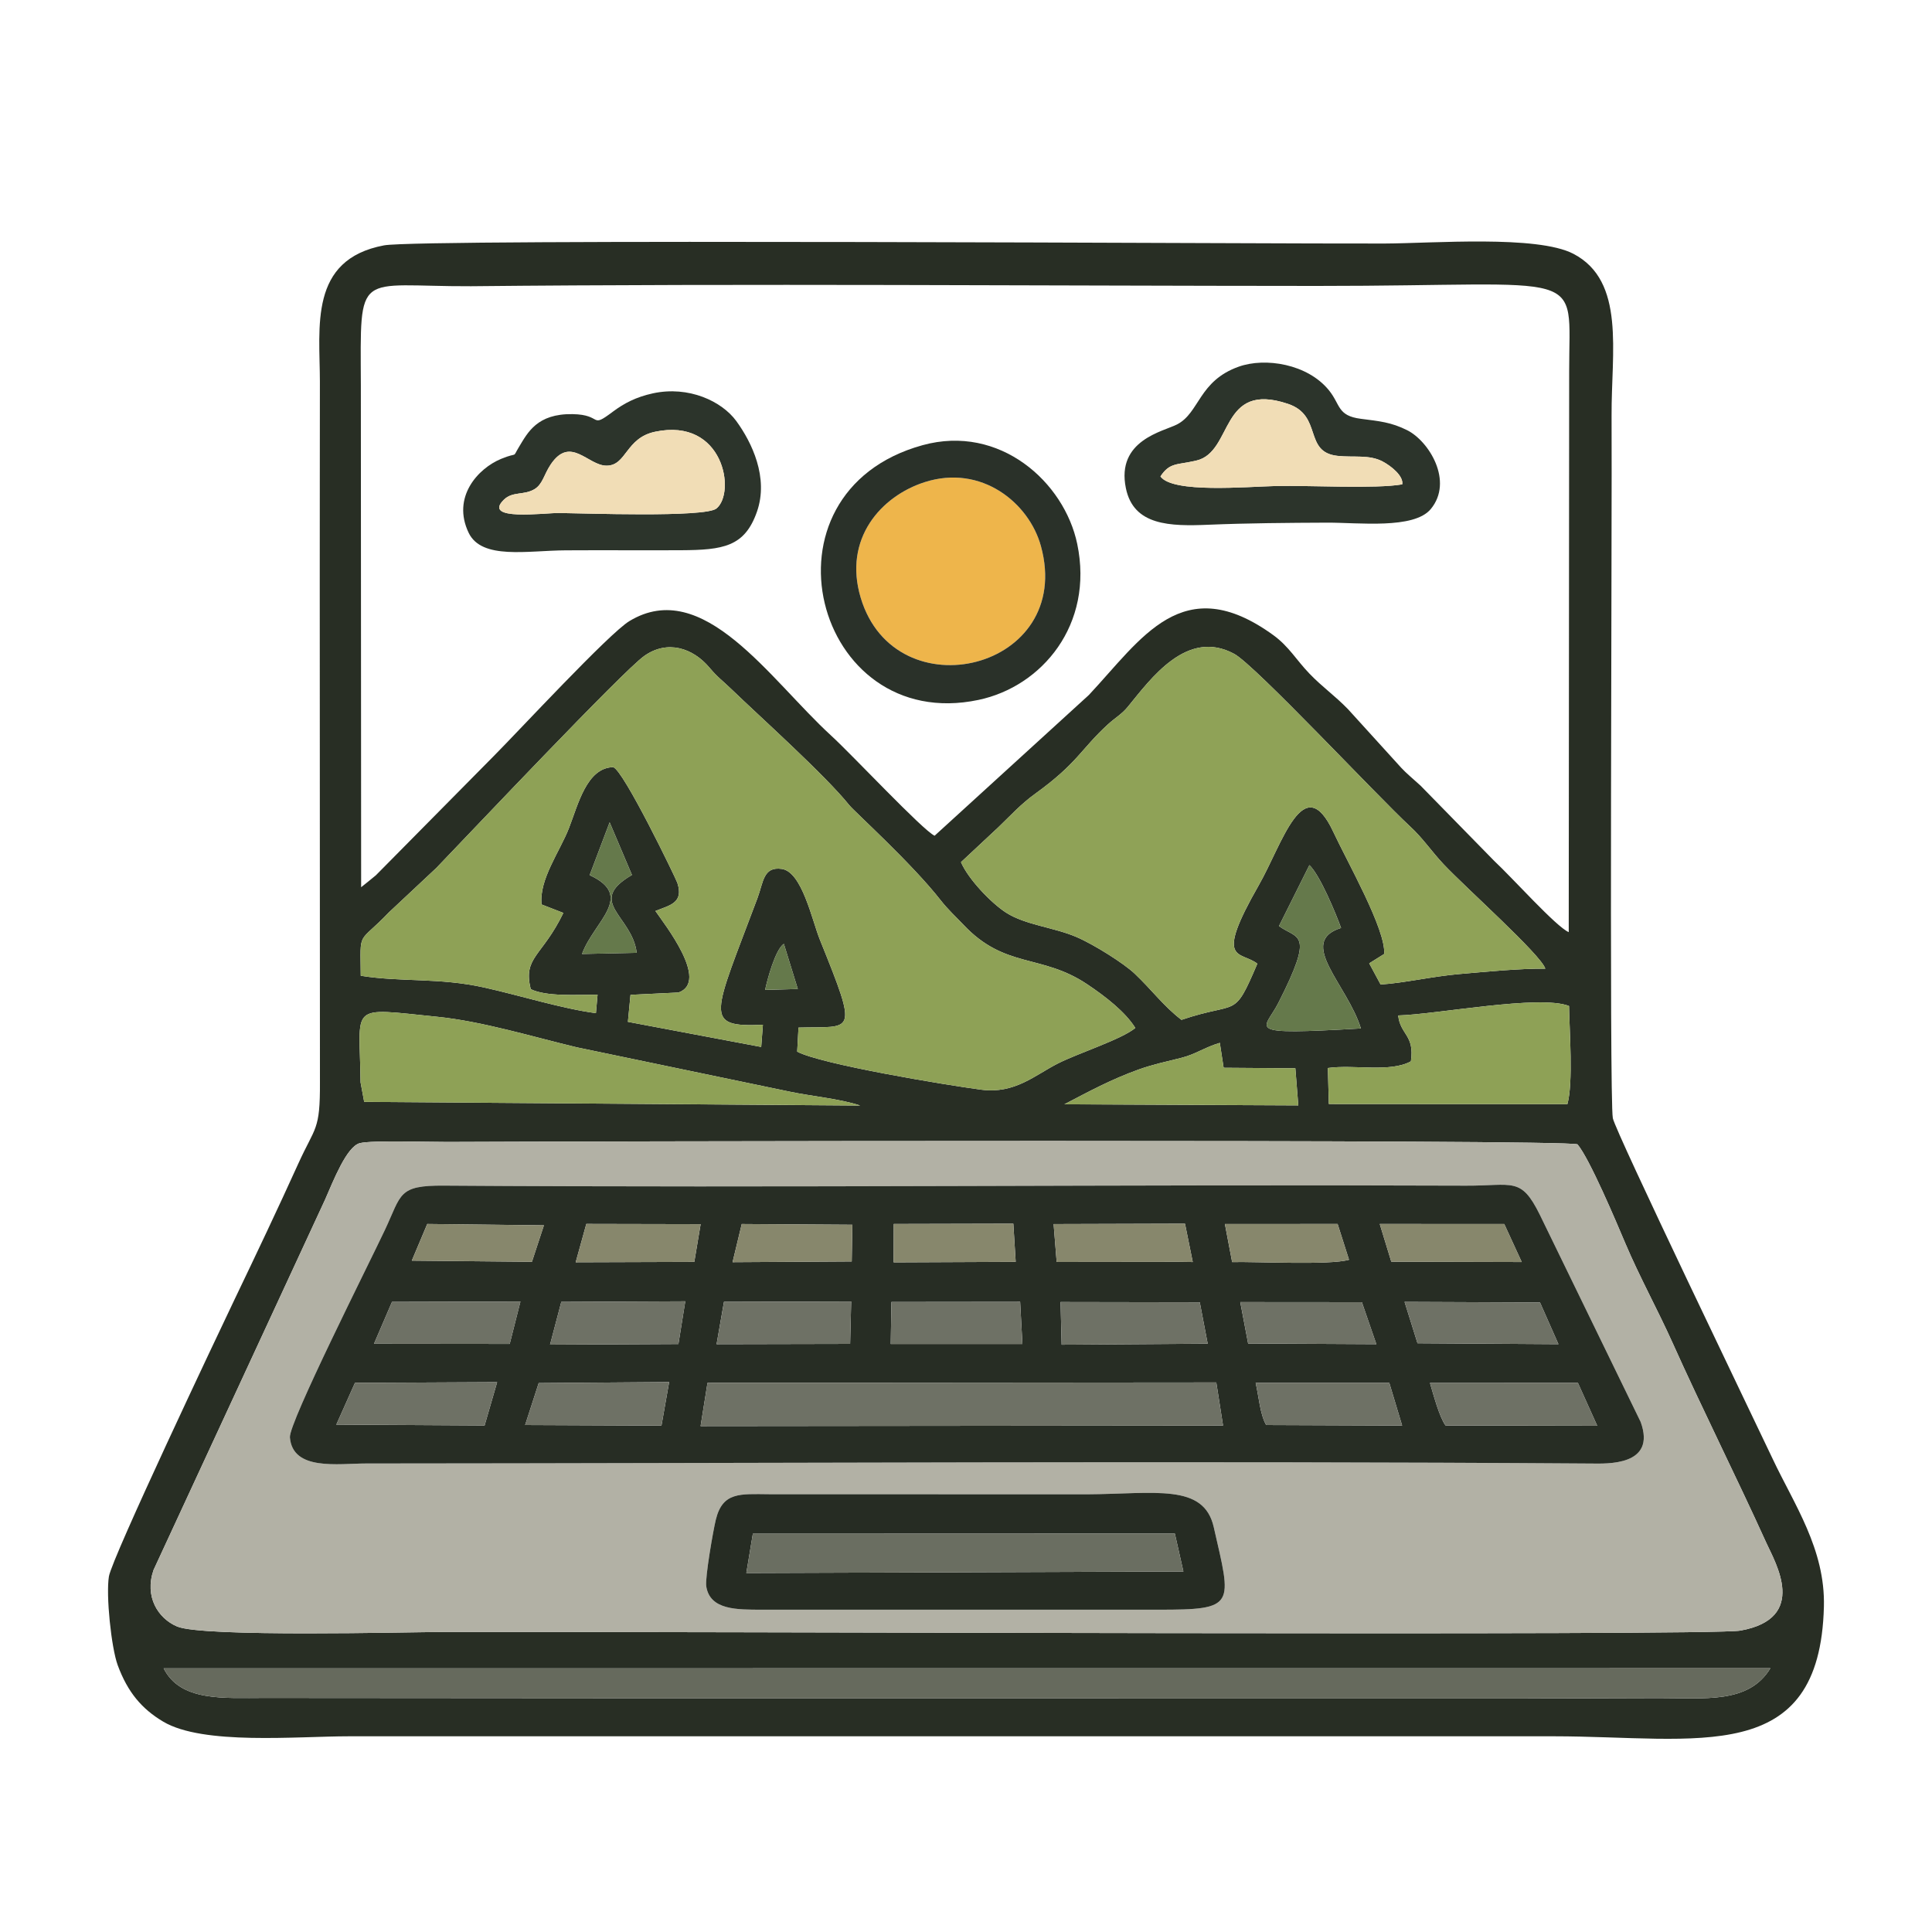 <svg width="40" height="40" viewBox="0 0 40 40" fill="none" xmlns="http://www.w3.org/2000/svg">
<g clip-path="url(#clip0_2030_760)">
<path fill-rule="evenodd" clip-rule="evenodd" d="M5.479 35.154C4.628 35.153 3.737 35.234 3.388 34.541L36.654 34.539C36.204 35.283 35.284 35.154 34.342 35.157C33.365 35.161 32.378 35.164 31.4 35.158L13.746 35.16L5.479 35.154ZM9.192 33.788C8.445 33.79 4.2 33.901 3.667 33.675C3.27 33.507 2.988 33.056 3.179 32.505L6.729 24.84C6.906 24.435 7.178 23.739 7.449 23.668C7.698 23.604 8.912 23.645 9.262 23.643C11.4 23.632 32.455 23.583 32.661 23.693C32.913 23.995 33.455 25.279 33.656 25.754C33.942 26.429 34.322 27.12 34.625 27.794C35.248 29.182 35.938 30.551 36.572 31.948C36.756 32.353 37.449 33.508 36.031 33.76C35.392 33.874 14.072 33.776 9.192 33.788H9.192ZM22.037 22.863C22.538 22.602 23.001 22.349 23.575 22.143C23.871 22.037 24.143 21.981 24.456 21.902C24.756 21.827 24.933 21.687 25.255 21.591L25.334 22.107L26.819 22.118L26.88 22.886L22.037 22.863L22.037 22.863ZM7.465 22.409C7.449 20.767 7.188 20.864 9.059 21.052C9.987 21.146 11.046 21.47 11.943 21.684L16.351 22.602C16.815 22.699 17.386 22.748 17.811 22.889L7.54 22.813L7.465 22.409H7.465ZM28.948 21.024C29.744 21.002 31.879 20.588 32.485 20.828C32.493 21.336 32.575 22.419 32.451 22.86L27.512 22.857L27.492 22.112C28.038 22.035 28.777 22.211 29.211 21.974C29.293 21.428 28.99 21.423 28.948 21.024H28.948ZM15.841 20.495C15.88 20.305 16.051 19.655 16.229 19.541L16.518 20.476L15.841 20.495H15.841ZM27.11 17.911C27.335 18.128 27.659 18.92 27.766 19.212C26.841 19.5 27.898 20.386 28.176 21.293C25.69 21.436 26.178 21.332 26.466 20.766C27.229 19.266 26.864 19.454 26.48 19.173L27.11 17.911ZM12.622 17.025L13.084 18.115C12.121 18.677 13.091 18.956 13.182 19.727L12.05 19.751C12.293 19.08 13.156 18.556 12.208 18.119L12.622 17.025V17.025ZM20.664 17.133C20.923 16.885 21.131 16.651 21.435 16.432C22.317 15.794 22.372 15.516 22.941 14.995C23.089 14.86 23.225 14.787 23.349 14.635C23.831 14.046 24.575 13.01 25.552 13.537C25.989 13.773 28.504 16.472 29.196 17.112C29.456 17.351 29.636 17.624 29.887 17.892C30.36 18.393 31.899 19.763 31.994 20.055C31.432 20.052 30.77 20.119 30.211 20.167C29.669 20.213 29.059 20.354 28.584 20.383L28.348 19.945L28.658 19.751C28.695 19.247 27.898 17.852 27.608 17.23C26.991 15.903 26.552 17.47 26.061 18.328C25.126 19.962 25.681 19.678 26.032 19.952C25.531 21.123 25.652 20.711 24.461 21.115C24.087 20.828 23.861 20.508 23.49 20.156C23.278 19.954 22.656 19.557 22.283 19.398C21.81 19.196 21.232 19.153 20.828 18.894C20.523 18.697 20.049 18.205 19.896 17.85L20.664 17.133H20.664ZM7.469 20.202C7.462 19.229 7.399 19.572 8.056 18.886L9.033 17.971C9.757 17.218 12.885 13.906 13.334 13.584C13.814 13.24 14.345 13.414 14.689 13.823C14.857 14.024 14.955 14.086 15.149 14.274C15.732 14.837 17.076 16.039 17.585 16.672C17.689 16.802 18.877 17.873 19.474 18.637C19.627 18.833 19.802 18.992 19.947 19.146C20.808 20.061 21.56 19.745 22.503 20.374C22.891 20.633 23.299 20.951 23.506 21.283C23.21 21.524 22.327 21.803 21.905 22.017C21.425 22.26 21.012 22.652 20.316 22.561C19.57 22.462 16.995 22.035 16.505 21.773L16.532 21.275C17.665 21.243 17.787 21.466 16.975 19.456C16.811 19.049 16.605 18.048 16.185 17.99C15.8 17.936 15.806 18.266 15.682 18.596C14.771 21.029 14.542 21.273 15.795 21.217L15.76 21.676L13 21.156L13.054 20.597L14.048 20.549C14.693 20.318 13.755 19.133 13.57 18.861C13.863 18.742 14.161 18.698 14.024 18.279C13.995 18.19 12.907 15.938 12.695 15.883C12.145 15.896 11.968 16.662 11.78 17.144C11.594 17.625 11.156 18.211 11.213 18.726L11.664 18.901C11.221 19.814 10.825 19.811 10.988 20.479C11.31 20.636 11.914 20.595 12.372 20.594L12.338 20.976C11.649 20.887 10.755 20.607 10.024 20.445C9.09 20.237 8.308 20.337 7.469 20.202L7.469 20.202ZM7.471 7.972C7.462 5.539 7.36 5.935 9.752 5.926C15.402 5.868 21.611 5.918 27.266 5.92C32.942 5.922 32.485 5.507 32.488 7.692L32.479 19.299C32.219 19.189 31.315 18.177 30.936 17.824L29.411 16.266C29.267 16.134 29.106 16.001 29.011 15.896L27.91 14.684C27.632 14.397 27.383 14.23 27.109 13.945C26.837 13.662 26.687 13.386 26.363 13.15C24.483 11.787 23.634 13.227 22.544 14.389L19.35 17.303C19.101 17.187 17.652 15.636 17.207 15.229C15.938 14.067 14.561 11.932 13.031 12.859C12.609 13.114 10.746 15.127 10.22 15.656L7.782 18.122C7.683 18.207 7.568 18.294 7.477 18.369L7.471 7.972L7.471 7.972ZM7.951 5.08C6.389 5.373 6.622 6.774 6.623 7.902C6.624 9.279 6.618 10.656 6.62 12.035L6.624 22.404C6.629 23.413 6.528 23.316 6.178 24.087C5.756 25.018 5.305 25.968 4.858 26.9C4.503 27.642 2.32 32.249 2.255 32.638C2.191 33.027 2.304 34.114 2.437 34.476C2.645 35.04 2.938 35.382 3.378 35.644C4.203 36.136 6.139 35.948 7.23 35.948L32.17 35.948C35.155 35.95 37.678 36.599 37.762 33.263C37.792 32.073 37.143 31.142 36.702 30.206C36.354 29.469 33.447 23.437 33.392 23.151C33.315 22.759 33.378 10.649 33.366 8.603C33.359 7.288 33.659 5.818 32.574 5.254C31.823 4.864 29.662 5.038 28.668 5.042C26.529 5.051 8.711 4.937 7.951 5.08L7.951 5.08Z" fill="#282E24"/>
<path fill-rule="evenodd" clip-rule="evenodd" d="M14.622 32.842C14.595 32.666 14.765 31.687 14.821 31.46C14.962 30.888 15.32 30.931 15.917 30.936L22.503 30.938C23.916 30.93 24.921 30.706 25.129 31.616C25.5 33.243 25.602 33.33 23.974 33.327L15.777 33.327C15.265 33.326 14.698 33.339 14.622 32.842H14.622ZM6.002 29.759C5.978 29.456 7.641 26.162 7.973 25.456C8.317 24.724 8.238 24.54 9.191 24.547C16.21 24.596 23.312 24.52 30.349 24.548C31.325 24.552 31.487 24.356 31.879 25.147L33.968 29.439C34.301 30.356 33.265 30.303 32.942 30.301C24.555 30.242 15.994 30.296 7.581 30.3C6.999 30.3 6.058 30.459 6.002 29.759L6.002 29.759ZM9.192 33.788C14.072 33.776 35.392 33.874 36.031 33.76C37.449 33.508 36.756 32.353 36.572 31.948C35.938 30.551 35.248 29.182 34.625 27.794C34.322 27.12 33.942 26.429 33.656 25.754C33.455 25.279 32.913 23.995 32.661 23.693C32.455 23.583 11.4 23.632 9.262 23.643C8.912 23.645 7.698 23.604 7.449 23.668C7.178 23.739 6.906 24.435 6.729 24.84L3.179 32.505C2.988 33.056 3.27 33.507 3.667 33.675C4.2 33.901 8.445 33.79 9.192 33.788H9.192Z" fill="#B2B1A5"/>
<path fill-rule="evenodd" clip-rule="evenodd" d="M14.648 28.631L25.182 28.622L25.322 29.515L14.505 29.526L14.648 28.631V28.631ZM11.153 28.635L13.854 28.614L13.695 29.516L10.872 29.504L11.153 28.635ZM33.069 29.519L29.928 29.513C29.795 29.326 29.672 28.854 29.606 28.633L32.669 28.631L33.069 29.519V29.519ZM29.03 29.515L26.215 29.504C26.086 29.279 26.064 28.921 25.997 28.631H28.764L29.03 29.515ZM7.349 28.631L10.293 28.616L10.033 29.513L6.963 29.495L7.349 28.631H7.349ZM18.456 26.956L21.121 26.953L21.168 27.826L18.442 27.826L18.456 26.956H18.456ZM14.989 26.953L17.623 26.946L17.601 27.824L14.836 27.83L14.989 26.953H14.989ZM21.958 26.957L24.84 26.962L25.004 27.82L21.98 27.841L21.958 26.957ZM11.621 26.954L14.188 26.942L14.046 27.827L11.388 27.84L11.621 26.954ZM8.116 26.954L10.775 26.947L10.553 27.825L7.743 27.822L8.116 26.954H8.116ZM29.348 27.811L29.08 26.954L31.884 26.966L32.266 27.83L29.348 27.811ZM25.678 26.958L28.196 26.96L28.496 27.83L25.841 27.816L25.678 26.958ZM18.504 25.341L20.98 25.335L21.029 26.125L18.502 26.136L18.504 25.341V25.341ZM15.357 25.342L17.647 25.357L17.634 26.117L15.167 26.132L15.357 25.342ZM31.506 26.129L28.805 26.122L28.566 25.341L31.144 25.342L31.506 26.129V26.129ZM27.93 26.082C27.527 26.198 26.032 26.118 25.51 26.13L25.36 25.342L27.694 25.341L27.93 26.082ZM12.139 25.34L14.506 25.345L14.375 26.126L11.919 26.134L12.139 25.34H12.139ZM21.814 25.343L24.534 25.335L24.695 26.129L24.394 26.125L21.877 26.128L21.814 25.343H21.814ZM8.846 25.341L11.261 25.369L11.013 26.124L8.526 26.1L8.846 25.341ZM6.002 29.759C6.058 30.459 6.999 30.3 7.581 30.3C15.994 30.296 24.555 30.242 32.942 30.301C33.265 30.303 34.301 30.356 33.968 29.439L31.879 25.147C31.487 24.356 31.325 24.552 30.349 24.548C23.312 24.52 16.21 24.596 9.191 24.547C8.238 24.54 8.317 24.724 7.973 25.456C7.641 26.162 5.978 29.456 6.002 29.759L6.002 29.759Z" fill="#272D24"/>
<path fill-rule="evenodd" clip-rule="evenodd" d="M7.469 20.202C8.308 20.337 9.09 20.237 10.024 20.445C10.755 20.607 11.649 20.887 12.338 20.976L12.372 20.594C11.914 20.595 11.31 20.636 10.987 20.479C10.825 19.811 11.22 19.814 11.664 18.901L11.213 18.726C11.156 18.211 11.594 17.625 11.78 17.144C11.968 16.662 12.145 15.896 12.695 15.883C12.907 15.938 13.995 18.19 14.024 18.279C14.161 18.698 13.863 18.742 13.57 18.861C13.755 19.133 14.693 20.318 14.048 20.549L13.054 20.597L13 21.156L15.76 21.676L15.795 21.217C14.542 21.273 14.771 21.03 15.682 18.596C15.806 18.266 15.8 17.936 16.185 17.99C16.605 18.048 16.811 19.049 16.975 19.456C17.787 21.466 17.665 21.243 16.532 21.275L16.505 21.773C16.995 22.035 19.57 22.462 20.316 22.561C21.012 22.652 21.425 22.26 21.905 22.017C22.327 21.803 23.21 21.524 23.506 21.283C23.299 20.951 22.891 20.633 22.502 20.374C21.56 19.746 20.808 20.061 19.947 19.146C19.802 18.992 19.627 18.833 19.474 18.637C18.877 17.873 17.689 16.802 17.585 16.672C17.076 16.039 15.732 14.837 15.149 14.274C14.955 14.086 14.857 14.024 14.689 13.823C14.345 13.414 13.814 13.24 13.334 13.584C12.885 13.906 9.757 17.218 9.033 17.971L8.056 18.886C7.399 19.572 7.462 19.229 7.469 20.202L7.469 20.202Z" fill="#8EA156"/>
<path fill-rule="evenodd" clip-rule="evenodd" d="M19.896 17.85C20.049 18.205 20.523 18.697 20.828 18.894C21.232 19.153 21.81 19.196 22.283 19.398C22.656 19.557 23.278 19.954 23.49 20.156C23.861 20.508 24.087 20.828 24.461 21.115C25.652 20.711 25.531 21.123 26.032 19.952C25.681 19.678 25.125 19.962 26.061 18.328C26.552 17.47 26.991 15.903 27.608 17.23C27.897 17.852 28.695 19.247 28.658 19.751L28.348 19.945L28.584 20.383C29.058 20.354 29.669 20.213 30.211 20.167C30.77 20.119 31.432 20.052 31.994 20.055C31.899 19.763 30.36 18.393 29.887 17.892C29.636 17.624 29.456 17.351 29.196 17.112C28.504 16.472 25.989 13.773 25.552 13.537C24.575 13.01 23.831 14.046 23.349 14.636C23.225 14.787 23.089 14.86 22.941 14.995C22.372 15.516 22.317 15.794 21.434 16.432C21.131 16.651 20.923 16.885 20.664 17.133L19.896 17.85H19.896Z" fill="#8FA257"/>
<path fill-rule="evenodd" clip-rule="evenodd" d="M13.746 35.16L31.4 35.158C32.378 35.164 33.365 35.161 34.342 35.157C35.284 35.154 36.204 35.283 36.654 34.539L3.388 34.541C3.737 35.234 4.628 35.153 5.479 35.154L13.746 35.16Z" fill="#666A5D"/>
<path fill-rule="evenodd" clip-rule="evenodd" d="M15.587 31.754L24.324 31.751L24.501 32.536L15.452 32.568L15.587 31.754H15.587ZM14.622 32.842C14.698 33.339 15.265 33.326 15.777 33.327L23.974 33.327C25.602 33.33 25.5 33.243 25.129 31.616C24.921 30.706 23.916 30.93 22.503 30.938L15.917 30.936C15.32 30.931 14.962 30.888 14.821 31.46C14.765 31.687 14.595 32.666 14.622 32.842H14.622Z" fill="#262C23"/>
<path fill-rule="evenodd" clip-rule="evenodd" d="M19.145 9.982C18.243 10.271 17.453 11.153 17.82 12.376C18.536 14.766 22.256 13.871 21.551 11.306C21.306 10.412 20.32 9.606 19.145 9.982H19.145Z" fill="#EEB54B"/>
<path fill-rule="evenodd" clip-rule="evenodd" d="M19.145 9.982C20.32 9.606 21.306 10.412 21.551 11.306C22.256 13.871 18.536 14.766 17.82 12.376C17.453 11.153 18.243 10.271 19.145 9.982H19.145ZM19.101 9.217C15.558 10.194 16.855 15.208 20.258 14.491C21.573 14.214 22.651 12.931 22.303 11.262C22.035 9.979 20.697 8.777 19.101 9.217Z" fill="#2A3129"/>
<path fill-rule="evenodd" clip-rule="evenodd" d="M24.026 9.864C24.22 9.569 24.365 9.631 24.771 9.535C25.541 9.354 25.242 7.881 26.668 8.362C27.39 8.606 26.982 9.359 27.69 9.438C28.022 9.475 28.349 9.407 28.626 9.555C28.811 9.653 29.061 9.858 29.032 10.028C28.488 10.125 27.096 10.047 26.426 10.062C25.797 10.077 24.278 10.216 24.026 9.864H24.026ZM25.648 7.591C24.815 7.886 24.837 8.546 24.37 8.787C24.088 8.933 23.105 9.112 23.31 10.107C23.469 10.884 24.223 10.898 25.025 10.864C25.816 10.831 26.681 10.824 27.477 10.821C28.128 10.818 29.273 10.962 29.623 10.539C30.099 9.963 29.584 9.132 29.134 8.907C28.802 8.741 28.559 8.72 28.176 8.671C27.683 8.608 27.757 8.378 27.512 8.078C27.07 7.535 26.197 7.396 25.648 7.591L25.648 7.591Z" fill="#2C342B"/>
<path fill-rule="evenodd" clip-rule="evenodd" d="M7.54 22.813L17.811 22.889C17.386 22.748 16.815 22.699 16.351 22.602L11.943 21.684C11.046 21.47 9.987 21.146 9.059 21.052C7.188 20.864 7.449 20.767 7.465 22.409L7.54 22.813H7.54Z" fill="#8EA156"/>
<path fill-rule="evenodd" clip-rule="evenodd" d="M13.562 8.939C14.984 8.638 15.238 10.199 14.833 10.528C14.596 10.72 12.061 10.625 11.574 10.621C11.275 10.618 9.976 10.794 10.432 10.346C10.613 10.168 10.848 10.259 11.067 10.127C11.236 10.025 11.262 9.825 11.4 9.619C11.81 9.006 12.171 9.642 12.558 9.641C12.974 9.641 12.95 9.068 13.562 8.939L13.562 8.939ZM13.516 8.144C13.17 8.22 12.926 8.346 12.685 8.526C12.204 8.887 12.489 8.585 11.854 8.574C11.118 8.562 10.925 8.958 10.747 9.25C10.593 9.505 10.748 9.347 10.376 9.5C9.893 9.699 9.35 10.295 9.703 11.031C9.974 11.595 10.921 11.398 11.714 11.394C12.506 11.389 13.302 11.396 14.096 11.392C14.973 11.387 15.418 11.321 15.672 10.594C15.919 9.887 15.565 9.157 15.244 8.717C14.946 8.309 14.261 7.982 13.516 8.144Z" fill="#2C342B"/>
<path fill-rule="evenodd" clip-rule="evenodd" d="M14.505 29.526L25.322 29.515L25.182 28.622L14.648 28.631L14.505 29.526Z" fill="#6E7165"/>
<path fill-rule="evenodd" clip-rule="evenodd" d="M28.948 21.024C28.99 21.423 29.293 21.428 29.211 21.974C28.777 22.211 28.038 22.035 27.492 22.112L27.512 22.857L32.451 22.86C32.575 22.419 32.493 21.336 32.485 20.828C31.879 20.588 29.743 21.002 28.948 21.024H28.948Z" fill="#8EA156"/>
<path fill-rule="evenodd" clip-rule="evenodd" d="M15.452 32.568L24.501 32.536L24.324 31.751L15.587 31.754L15.452 32.568Z" fill="#6A6E61"/>
<path fill-rule="evenodd" clip-rule="evenodd" d="M13.562 8.939C12.95 9.068 12.974 9.641 12.558 9.641C12.171 9.642 11.81 9.006 11.4 9.619C11.262 9.825 11.236 10.025 11.067 10.127C10.848 10.259 10.613 10.168 10.432 10.346C9.976 10.794 11.275 10.618 11.574 10.621C12.061 10.625 14.597 10.72 14.833 10.528C15.238 10.199 14.985 8.638 13.562 8.939L13.562 8.939Z" fill="#F1DDB6"/>
<path fill-rule="evenodd" clip-rule="evenodd" d="M24.026 9.864C24.278 10.216 25.797 10.077 26.426 10.062C27.096 10.047 28.488 10.125 29.032 10.028C29.061 9.858 28.811 9.653 28.626 9.554C28.349 9.407 28.022 9.475 27.69 9.438C26.982 9.359 27.39 8.606 26.668 8.362C25.242 7.881 25.541 9.354 24.771 9.535C24.365 9.631 24.22 9.569 24.026 9.864H24.026Z" fill="#F1DDB6"/>
<path fill-rule="evenodd" clip-rule="evenodd" d="M22.037 22.863L26.88 22.886L26.819 22.118L25.334 22.107L25.255 21.591C24.933 21.687 24.756 21.827 24.456 21.902C24.143 21.981 23.871 22.037 23.575 22.143C23.001 22.349 22.538 22.602 22.037 22.863L22.037 22.863Z" fill="#8EA156"/>
<path fill-rule="evenodd" clip-rule="evenodd" d="M26.48 19.173C26.864 19.454 27.229 19.266 26.466 20.766C26.178 21.332 25.689 21.436 28.175 21.293C27.898 20.386 26.841 19.5 27.765 19.212C27.659 18.92 27.334 18.128 27.11 17.911L26.48 19.173Z" fill="#65794B"/>
<path fill-rule="evenodd" clip-rule="evenodd" d="M29.929 29.513L33.069 29.519L32.67 28.631L29.606 28.633C29.672 28.854 29.795 29.326 29.929 29.513V29.513Z" fill="#6E7165"/>
<path fill-rule="evenodd" clip-rule="evenodd" d="M6.963 29.495L10.033 29.513L10.293 28.616L7.349 28.631L6.963 29.495Z" fill="#6E7165"/>
<path fill-rule="evenodd" clip-rule="evenodd" d="M21.98 27.841L25.004 27.82L24.84 26.962L21.958 26.957L21.98 27.841Z" fill="#6E7165"/>
<path fill-rule="evenodd" clip-rule="evenodd" d="M26.215 29.504L29.03 29.515L28.764 28.631H25.997C26.064 28.921 26.086 29.279 26.215 29.504Z" fill="#6E7165"/>
<path fill-rule="evenodd" clip-rule="evenodd" d="M29.348 27.811L32.266 27.83L31.884 26.966L29.08 26.954L29.348 27.811Z" fill="#6E7165"/>
<path fill-rule="evenodd" clip-rule="evenodd" d="M10.872 29.504L13.695 29.516L13.854 28.614L11.153 28.635L10.872 29.504Z" fill="#6E7165"/>
<path fill-rule="evenodd" clip-rule="evenodd" d="M7.743 27.822L10.553 27.825L10.776 26.947L8.116 26.954L7.743 27.822Z" fill="#6E7165"/>
<path fill-rule="evenodd" clip-rule="evenodd" d="M14.836 27.83L17.601 27.824L17.623 26.946L14.99 26.953L14.836 27.83Z" fill="#6E7165"/>
<path fill-rule="evenodd" clip-rule="evenodd" d="M18.442 27.826L21.168 27.826L21.121 26.953L18.456 26.956L18.442 27.826Z" fill="#6E7165"/>
<path fill-rule="evenodd" clip-rule="evenodd" d="M11.388 27.84L14.046 27.827L14.189 26.942L11.621 26.954L11.388 27.84Z" fill="#6E7165"/>
<path fill-rule="evenodd" clip-rule="evenodd" d="M25.841 27.816L28.497 27.83L28.196 26.96L25.679 26.958L25.841 27.816Z" fill="#6E7165"/>
<path fill-rule="evenodd" clip-rule="evenodd" d="M21.877 26.128L24.394 26.125L24.695 26.129L24.534 25.335L21.814 25.343L21.877 26.128Z" fill="#87876C"/>
<path fill-rule="evenodd" clip-rule="evenodd" d="M28.805 26.122L31.506 26.129L31.144 25.342L28.566 25.341L28.805 26.122Z" fill="#87876C"/>
<path fill-rule="evenodd" clip-rule="evenodd" d="M18.502 26.136L21.029 26.125L20.98 25.335L18.504 25.341L18.502 26.136Z" fill="#87876C"/>
<path fill-rule="evenodd" clip-rule="evenodd" d="M11.919 26.134L14.375 26.126L14.506 25.345L12.139 25.34L11.919 26.134Z" fill="#87876C"/>
<path fill-rule="evenodd" clip-rule="evenodd" d="M25.51 26.13C26.032 26.118 27.527 26.198 27.93 26.082L27.694 25.341L25.361 25.342L25.51 26.13Z" fill="#87876C"/>
<path fill-rule="evenodd" clip-rule="evenodd" d="M8.527 26.1L11.014 26.124L11.261 25.369L8.847 25.341L8.527 26.1Z" fill="#87876C"/>
<path fill-rule="evenodd" clip-rule="evenodd" d="M15.168 26.132L17.634 26.117L17.647 25.357L15.357 25.342L15.168 26.132Z" fill="#87876C"/>
<path fill-rule="evenodd" clip-rule="evenodd" d="M12.208 18.119C13.156 18.556 12.293 19.08 12.05 19.751L13.182 19.727C13.091 18.956 12.121 18.677 13.084 18.116L12.622 17.025L12.208 18.119V18.119Z" fill="#65794B"/>
<path fill-rule="evenodd" clip-rule="evenodd" d="M15.841 20.494L16.518 20.476L16.229 19.541C16.051 19.655 15.88 20.305 15.841 20.494H15.841Z" fill="#65794B"/>
</g>
<defs>
<clipPath id="clip0_2030_760">
<rect width="35.527" height="31" fill="white" transform="translate(2.237 5)"/>
</clipPath>
</defs>
</svg>
